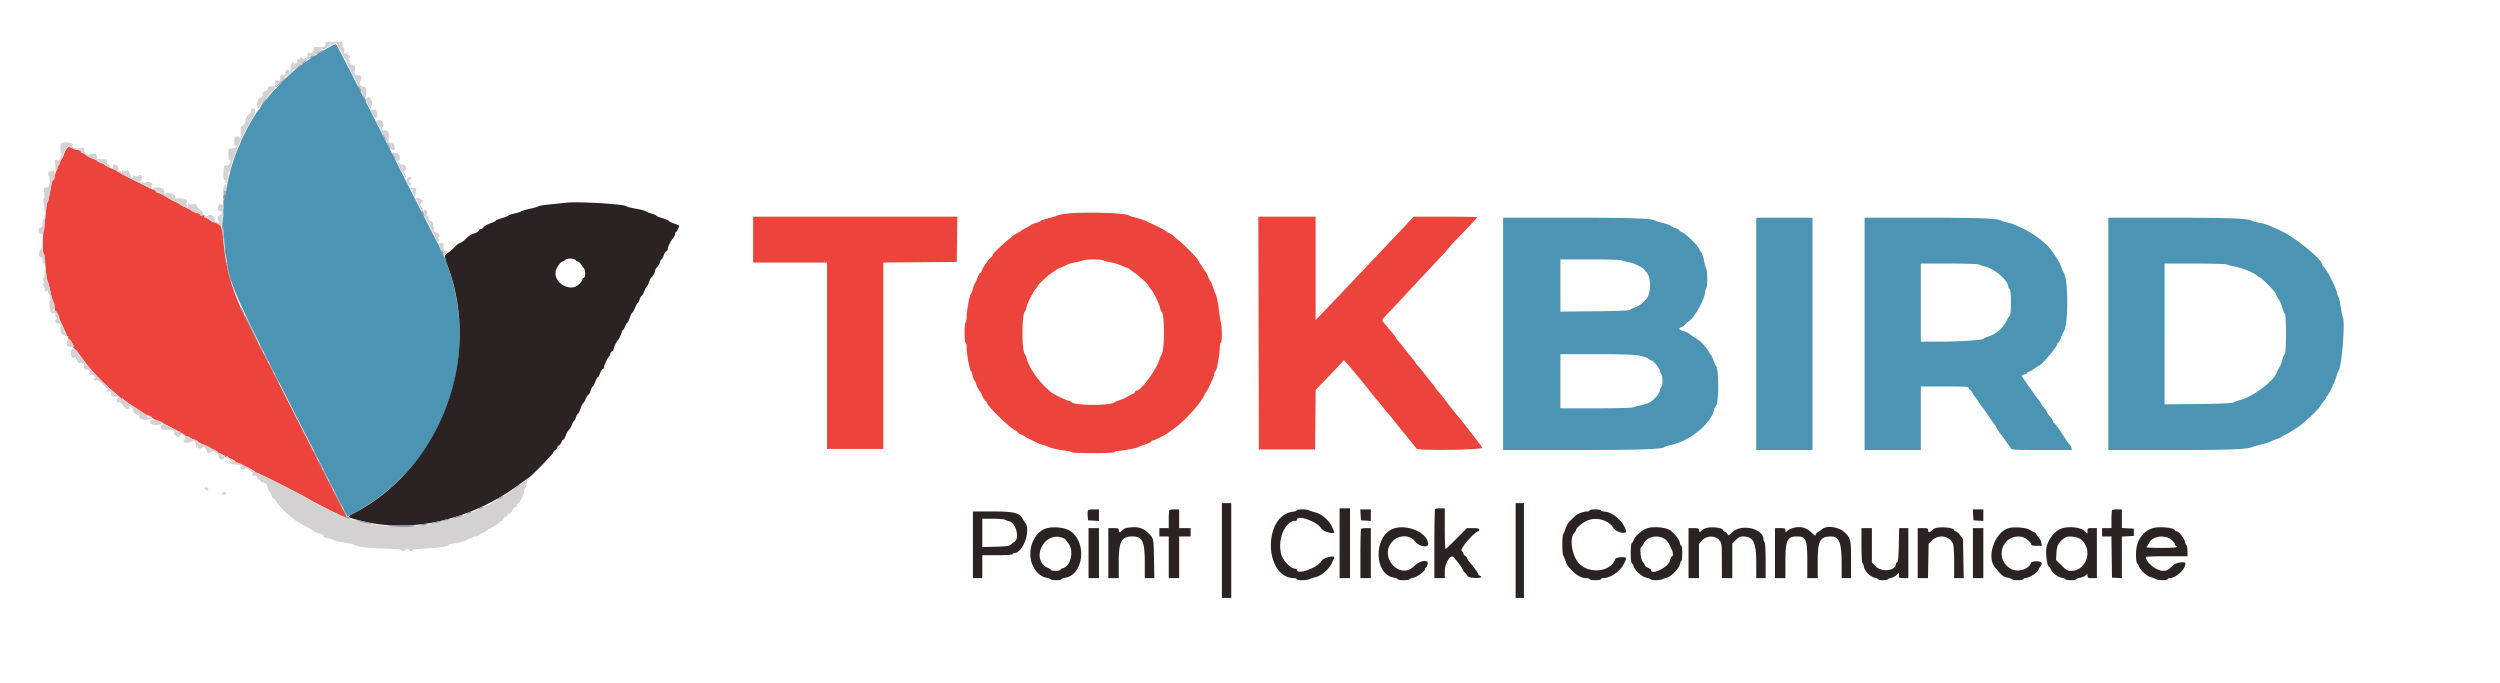 <svg xmlns="http://www.w3.org/2000/svg" viewBox="0 0 400 109.206"><g fill-rule="evenodd"><path fill="#ec443c" d="M10.605 23.875a3.674 3.674 0 0 0-.357.792c-.067.229-.219.529-.338.666-.12.138-.269.457-.332.709-.063.252-.184.458-.27.458-.086 0-.137.094-.114.208.024.115-.038.359-.137.542-.099.183-.231.615-.293.958-.062.344-.176.625-.253.625-.155 0-.161.023-.739 3.084a1.412 1.412 0 0 1-.168.385c-.075.12-.207.983-.294 1.917s-.229 2.115-.317 2.624c-.198 1.152-.209 3.607-.017 3.726.079.048.191.709.249 1.468.145 1.895.253 2.655.432 3.046.084.184.279.934.433 1.667.154.733.354 1.425.445 1.537.09.112.176.498.19.858.014.36.073.625.132.589.103-.062.643.938.643 1.19 0 .069.262.67.583 1.337.321.667.584 1.294.584 1.393 0 .098.079.179.176.179.097 0 .134.069.082.153-.051.084-.037.177.032.208.248.11.89 1.149.8 1.295-.051.082-.036.174.034.205.139.062.774.82 1.292 1.542 1.382 1.926 3.083 3.743 5.084 5.431.595.503 1.138.99 1.205 1.082.07.095.124.099.125.011.002-.086.097-.044.211.094.115.138.771.615 1.459 1.059.687.445 1.516.984 1.842 1.198.326.214.679.389.785.389.106 0 .327.134.491.297.164.163.598.399.965.523.367.125.704.273.75.328.046.056.683.402 1.417.769.733.366 1.379.729 1.435.806a.337.337 0 0 0 .25.131c.081-.005.302.125.489.288.188.164.432.267.542.23.11-.036.2.003.2.088 0 .085.308.246.683.359.376.112.639.249.584.303-.054.054.37.286.942.514.573.228 1.079.464 1.125.524.045.06.327.208.625.328.298.121.541.271.541.334 0 .064.263.219.584.345.32.126.583.287.583.359 0 .072.112.087.25.034.138-.052.25-.028.25.055s.262.246.583.362c.321.116.584.281.584.367 0 .086.056.144.125.129.12-.026.876.322 2.291 1.054.367.19.722.431.789.534.068.104.124.131.125.06.003-.117 7.415 3.601 8.245 4.135.847.545 6.163 3.227 6.241 3.149.048-.048.007-.217-.092-.375-.099-.159-2.112-4.112-4.474-8.784a3610.572 3610.572 0 0 0-7.838-15.413c-4.164-8.122-4.863-9.575-5.571-11.583-1.066-3.023-1.417-4.701-1.839-8.806-.182-1.772-.395-2.141-1.364-2.363a2.263 2.263 0 0 1-.817-.425c-.205-.177-.473-.323-.597-.323a.23.23 0 0 1-.224-.234c0-.152-.117-.204-.334-.147-.183.048-.333.009-.333-.086 0-.095-.221-.221-.492-.281a2.652 2.652 0 0 1-.875-.399 4.687 4.687 0 0 0-.966-.516c-.321-.124-.696-.318-.834-.431-.137-.113-.512-.324-.833-.469-.592-.267-.9-.443-1.692-.964a3.483 3.483 0 0 0-.888-.403c-.246-.062-.486-.215-.535-.341a.371.371 0 0 0-.316-.229c-.249 0-5.767-2.791-5.902-2.986-.046-.066-.421-.252-.834-.414-.412-.162-.862-.392-1-.511-.137-.119-.437-.273-.666-.343-.229-.07-.491-.214-.583-.319-.092-.106-.462-.292-.823-.414-.36-.123-.805-.363-.989-.534-.184-.172-.425-.312-.536-.312-.11 0-.244-.113-.296-.25-.053-.137-.267-.253-.476-.256-.21-.003-.568-.113-.797-.244-.581-.332-.79-.307-1.062.125m159.812 10.337c-.642.092-1.205.215-1.25.273-.046.059-.665.249-1.375.422-.711.174-1.292.368-1.292.433 0 .064-.339.212-.754.328-.415.116-.793.274-.841.35-.047.077-.364.269-.704.427-.34.158-.655.337-.701.398-.046.061-.342.243-.659.405-.316.163-.665.379-.774.482-.11.103-.48.412-.822.687-1.027.824-2.412 2.194-2.412 2.385 0 .099-.131.277-.291.397-.379.282-1.297 1.611-1.447 2.093-.065.206-.181.375-.259.375-.078 0-.275.356-.439.791-.163.436-.349.83-.413.875-.064.046-.206.421-.316.834-.11.412-.274.839-.363.948-.214.261-.625 2.591-.633 3.583-.003.431-.08.829-.172.885-.092.057-.167.808-.167 1.677 0 .938.068 1.573.167 1.573.092 0 .167.357.166.792 0 .996.49 3.708.67 3.708.074 0 .186.302.248.67.062.369.219.776.348.905.129.129.235.319.235.422 0 .209.487 1.207.653 1.337.058.045.246.402.418.791.172.39.371.709.443.709.071 0 .174.14.229.312.202.636 3.649 3.968 4.548 4.396.207.098.375.232.375.298 0 .066.244.218.542.339.298.12.579.272.625.337.12.169 2.573 1.318 2.815 1.318.112 0 .53.148.929.33.399.182 1.407.423 2.241.537.833.113 1.515.265 1.515.336 0 .072 1.537.13 3.417.13 2.166 0 3.416-.061 3.416-.167 0-.091.178-.166.395-.166.629 0 3.336-.502 3.433-.637.049-.067.52-.255 1.047-.418.527-.163.959-.367.959-.454 0-.087.11-.158.245-.158.242 0 2.425-1.113 2.588-1.319.046-.058.295-.24.554-.405 1.633-1.04 4.547-4.186 5.152-5.562.112-.255.244-.502.293-.547.251-.235 1.16-2.208 1.258-2.732.063-.331.172-.602.244-.602.177 0 .666-2.723.666-3.708 0-.435.075-.792.166-.792.212 0 .222-2.545.012-3.238-.085-.281-.235-1.248-.334-2.148-.099-.9-.317-1.95-.484-2.333a16.984 16.984 0 0 1-.526-1.406c-.121-.389-.269-.708-.328-.708-.058 0-.206-.276-.328-.614-.122-.337-.287-.693-.367-.791-.302-.369-1.311-1.924-1.311-2.02 0-.182-2.107-2.323-3.026-3.075a23.83 23.83 0 0 1-.816-.699c-.169-.156-.555-.41-.858-.565-.303-.156-.588-.334-.634-.396-.082-.113-1.498-.809-3.036-1.493a10.672 10.672 0 0 0-1.667-.549c-.484-.109-.917-.245-.963-.303-.349-.443-7.711-.646-10.25-.283M120.5 38.333V42h11.833v29.833h9V42.004l5.875-.044 5.875-.043.045-3.625.045-3.625H120.5v3.666m80.874 14.959.043 18.625h9l.044-4.773.044-4.773 1.289-1.32c.709-.726 1.727-1.796 2.262-2.378l.972-1.058.611.68c.801.893 2.722 3.237 3.907 4.768.204.264.558.691.787.949.23.259.605.711.834 1.005.229.294.716.887 1.083 1.319.367.432.854 1.031 1.083 1.331.23.301.583.742.786.981.203.24.823.998 1.377 1.685a341.59 341.59 0 0 0 1.179 1.459c.282.342 10.492.195 10.492-.152 0-.121-3.457-4.581-4.114-5.307-.203-.225-1.293-1.62-2.267-2.903a12.852 12.852 0 0 0-.744-.882c-.207-.218-.375-.439-.375-.492 0-.052-.207-.339-.459-.636a39.172 39.172 0 0 1-.875-1.082c-.757-.983-1.079-1.377-1.458-1.784-.206-.221-.375-.445-.375-.498 0-.052-.206-.338-.458-.636a46.836 46.836 0 0 1-1.625-2.025 12.486 12.486 0 0 0-.709-.843c-.206-.22-.376-.453-.377-.518-.002-.064-.208-.353-.459-.642a34.45 34.45 0 0 1-.872-1.053 21.221 21.221 0 0 0-.688-.831c-.256-.284-.202-.375.916-1.537.654-.679 1.864-1.967 2.689-2.861.825-.894 1.987-2.145 2.583-2.778 3.339-3.55 4.262-4.552 4.368-4.738.065-.114.665-.769 1.334-1.455 2.015-2.07 3.131-3.274 3.131-3.376 0-.053-2.286-.096-5.081-.096h-5.082l-.71.779c-.391.429-1.31 1.408-2.043 2.175-.734.768-1.634 1.716-2 2.109a645.19 645.19 0 0 1-2.25 2.379c-.871.916-2.596 2.737-3.834 4.047a568.238 568.238 0 0 1-3.541 3.715l-1.292 1.334V34.667h-9.168l.042 18.625m-24.913-11.643c.159.082.744.232 1.3.333.555.102 1.321.335 1.7.518s.763.333.852.333c.09 0 .262.094.383.209.122.115.525.406.897.648.706.459 2.24 1.914 2.24 2.125 0 .067.132.268.292.445.428.473 1.311 2.237 1.457 2.909.07.32.191.622.269.672.514.329.513 6.245-.001 6.898-.077.098-.231.461-.343.808-.547 1.699-2.934 4.949-3.637 4.952-.118.001-.257.113-.31.251-.052.137-.164.25-.248.25-.083 0-.439.181-.789.402-.35.221-.967.499-1.372.617-.404.118-.774.27-.821.338-.4.566-6.448.564-6.823-.002-.05-.075-.315-.19-.59-.256-.516-.122-2.278-.983-2.709-1.324-1.845-1.457-3.582-3.871-3.974-5.525-.065-.275-.181-.541-.256-.591-.51-.337-.503-6.493.007-6.819.077-.05.196-.35.265-.669.152-.697 1.028-2.459 1.448-2.91.166-.178.302-.38.302-.448 0-.204 1.533-1.649 2.25-2.121.367-.241.704-.482.75-.535.046-.053.421-.229.833-.392.413-.162.825-.356.917-.432.092-.075.654-.226 1.25-.336.596-.11 1.196-.262 1.333-.338.338-.188 2.766-.196 3.128-.01"/><path fill="#4c94b3" d="M52.083 7.885c-3.367 1.963-5.092 3.27-7.069 5.356-.604.637-1.25 1.312-1.437 1.5-.186.188-.598.68-.914 1.092-.316.413-.67.849-.786.971-.116.121-.21.275-.21.343s-.134.269-.297.447c-.255.278-.713.999-1.474 2.323-.344.597-1.396 2.727-1.396 2.825 0 .052-.149.413-.33.801-.776 1.661-1.581 4.447-1.963 6.79-.142.871-.32 1.608-.396 1.638-.076.03-.091.609-.034 1.287.063.737.037 1.319-.062 1.446-.104.132-.12.686-.043 1.463.068.687.172 1.944.232 2.793.059.849.139 1.637.177 1.75.038.114.113.507.166.873.596 4.124 1.151 5.354 12.212 27.084 5.463 10.733 7.088 13.919 7.114 13.953.07.092 2.167-1.104 3.605-2.057 12.163-8.062 17.361-23.488 12.63-37.48-.372-1.1-.729-2.037-.794-2.083-.065-.046-.298-.533-.517-1.083-.22-.55-.461-1.075-.536-1.167-.075-.092-1.445-2.754-3.045-5.917C55.857 10.97 53.876 7.097 53.728 7.054c-.079-.024-.82.35-1.645.831M240.5 53.417V72h11.375c10.643-.001 14.2-.12 14.458-.486.046-.065.534-.215 1.084-.334 2.991-.647 6.3-3.352 6.846-5.597.067-.275.187-.543.266-.595.515-.34.518-6.115.004-6.479-.072-.051-.236-.421-.366-.823-.129-.401-.32-.815-.424-.919a1.391 1.391 0 0 1-.258-.357c-.163-.4-1.264-1.734-1.568-1.901-.355-.194-1.369-.893-1.697-1.168-.108-.091-.502-.261-.875-.377-.767-.239-.848-.406-.303-.62.206-.081.497-.295.647-.475.15-.181.338-.356.417-.39.779-.334 2.549-3.344 2.687-4.568.046-.413.15-.792.229-.841.193-.119.186-2.662-.008-3.031-.083-.159-.241-.739-.351-1.289-.109-.55-.285-1.113-.391-1.25-.106-.138-.33-.5-.499-.805-.388-.701-2.044-2.292-2.648-2.544-.252-.105-.458-.252-.458-.325 0-.073-.28-.226-.621-.338-.341-.113-.707-.292-.814-.399-.107-.107-.634-.291-1.172-.41-.537-.119-1.054-.278-1.149-.354-.471-.379-3.603-.492-13.698-.492H240.5v18.584m40.5 0V72h9V34.833h-9v18.584m17.333 0V72h9V61.833h3.834c3.296 0 3.833.035 3.833.25 0 .138.073.25.162.25.09 0 .287.24.439.534.151.293.379.637.505.763s.314.388.418.581c.103.193.251.431.329.529.532.665.995 1.307 1.57 2.177.363.55.706 1.037.762 1.083.056.046.235.346.398.667.163.32.354.621.425.666.07.046.409.496.753 1 .345.505.676.954.736 1 .061.046.159.215.218.375.099.269.491.292 4.958.292h4.849l-.111-.375c-.061-.206-.2-.45-.309-.542-.109-.091-.346-.401-.525-.687-.947-1.508-1.813-2.729-1.937-2.729-.077 0-.14-.097-.14-.215s-.222-.474-.493-.792c-.272-.317-.5-.652-.507-.743-.007-.092-.235-.427-.507-.744-.271-.317-.493-.636-.493-.708 0-.073-.12-.263-.267-.423-.415-.454-2.733-3.771-2.733-3.911 0-.068.188-.172.417-.229.229-.058.416-.172.416-.253 0-.082.102-.149.225-.149.124 0 .536-.225.916-.5.379-.275.727-.5.771-.5.343 0 2.922-3.039 2.922-3.444 0-.122.064-.223.144-.223.079 0 .277-.356.44-.791.163-.436.358-.872.434-.969.783-1.008.771-8.444-.016-9.49-.069-.091-.218-.455-.332-.807-.313-.972-2.012-3.45-2.624-3.827a3.491 3.491 0 0 1-.507-.43c-.259-.263-1.2-.921-2.123-1.484-.364-.223-1.13-.595-2.166-1.052a6.95 6.95 0 0 0-1.334-.411c-.366-.063-.741-.174-.833-.246-.483-.378-3.348-.493-12.345-.493h-9.572v18.584m39 0V72h10.072c9.482 0 12.123-.1 13.012-.491.183-.081.857-.271 1.496-.423.64-.152 1.24-.334 1.334-.406.093-.072.563-.269 1.045-.438.481-.169.875-.368.875-.442 0-.073.096-.133.214-.133.181 0 1.024-.492 2.351-1.374.962-.638 3.601-3.171 3.602-3.456 0-.048.187-.305.416-.571.229-.267.417-.542.417-.613 0-.071.095-.228.211-.349.315-.327 1.228-2.277 1.47-3.137.116-.413.27-.83.343-.928.505-.678 1.055-7.654.669-8.484-.087-.186-.242-.932-.344-1.657-.103-.725-.252-1.4-.332-1.5-.08-.1-.201-.444-.269-.765-.211-.998-1.743-3.936-2.198-4.216-.12-.074-.217-.233-.217-.354 0-.821-4.284-4.28-6.667-5.383-1.954-.904-2.239-1.011-3.25-1.211-.55-.109-1.136-.27-1.303-.359-.697-.369-3.559-.474-12.988-.475l-9.959-.002v18.584m-77.872-11.769c.159.081.714.226 1.233.322.836.153 2.292.892 2.446 1.241.031.071.167.239.303.375.743.743.753 3.271.018 4.185-.576.715-1.219 1.205-1.848 1.408-.383.123-.75.302-.815.397-.077.113-2.053.193-5.625.228l-5.506.054V41.5h4.752c2.614 0 4.882.067 5.042.148m57.166.67c.159.083.627.239 1.04.346 1.598.416 3.666 2.256 3.666 3.262a.32.32 0 0 0 .209.282c.259.087.298 4.073.041 4.256-.091.066-.338.462-.548.88-.601 1.197-1.532 2.027-2.733 2.437-.487.166-.93.363-.984.436-.156.211-3.784.441-7.026.446l-2.959.004v-12.5h4.503c2.476 0 4.632.068 4.791.151m39.667-.003c.159.082.775.239 1.368.348 1.091.201 3.031 1.007 3.462 1.437.128.128.306.233.395.233.232 0 2.648 2.464 2.648 2.701 0 .109.177.465.394.79.218.326.493.968.613 1.426.12.458.299.887.397.952.246.164.246 6.265 0 6.429-.098.065-.276.494-.394.952-.119.459-.347 1.023-.506 1.254-.16.23-.344.587-.409.792-.421 1.326-3.879 3.903-5.897 4.395-.43.105-.887.274-1.015.375-.157.123-2.02.203-5.625.24l-5.392.056V42.167h4.836c2.66 0 4.966.067 5.125.148m-93.915 14.597c.621.131 1.245.355 1.387.497.142.142.344.258.45.258.309 0 1.257 1.164 1.371 1.685.058.263.175.52.259.573.197.122.203 1.908.006 1.908-.082 0-.2.276-.263.613-.109.582-.644 1.233-1.568 1.908-.203.149-.835.36-1.404.47-.568.11-1.164.27-1.323.355-.162.086-2.792.154-5.958.154h-5.669v-8.666l5.791.003c4.388.002 6.066.06 6.921.242"/><path fill="#2b2323" d="M90.667 32.428c-.321.036-1.465.153-2.542.26-1.077.108-1.958.244-1.958.304s-.638.249-1.417.42c-.779.171-1.417.357-1.417.415 0 .057-.45.204-1 .326-.55.122-1 .271-1 .331s-.45.242-1 .406c-.55.163-1 .349-1 .414s-.393.257-.874.428c-.481.171-.973.451-1.093.623-.12.171-.318.312-.441.312-.122 0-.263.105-.312.233-.049.128-.366.324-.704.436-.598.197-.853.37-1.621 1.099-.204.194-.535.404-.736.466-.201.063-.582.362-.847.664-.266.303-.72.69-1.011.862-.65.384-.651.503-.018 2.238 5.402 14.803-1.259 32.25-15.067 39.464-1.177.615-1.15.638 1.463 1.276 7.837 1.914 17.177-.22 24.656-5.631.905-.655 1.758-1.266 1.897-1.357.521-.346 3.875-3.785 3.875-3.973 0-.109.15-.291.333-.405.184-.115.334-.312.334-.439s.113-.275.252-.328c.139-.053.325-.286.413-.518.088-.231.231-.421.318-.421.086 0 .248-.281.359-.625.111-.343.336-.754.5-.911.165-.157.395-.551.512-.875.117-.324.267-.589.333-.589s.207-.262.313-.583c.106-.321.247-.583.313-.583s.256-.375.42-.834c.165-.458.35-.833.411-.833s.24-.3.399-.667c.159-.366.352-.666.429-.666.078 0 .24-.3.361-.667.121-.367.273-.667.337-.667.065 0 .247-.337.404-.75.158-.412.35-.75.427-.75.077 0 .228-.267.336-.595.108-.327.301-.635.429-.684a.391.391 0 0 0 .234-.338c0-.316.503-1.397.785-1.686.118-.121.215-.33.215-.464s.112-.286.25-.339c.137-.053.25-.204.25-.336 0-.245.463-1.239.648-1.391.188-.155.685-1.191.685-1.43 0-.13.061-.237.136-.237.074 0 .238-.262.364-.583.126-.321.282-.583.348-.583.065 0 .253-.375.418-.834.165-.458.353-.833.417-.833.065 0 .256-.337.425-.749.17-.413.359-.75.421-.75.061-.001.198-.264.304-.584.106-.321.256-.584.333-.584.077 0 .269-.337.426-.75.158-.412.339-.75.404-.75s.218-.303.34-.674c.123-.372.303-.728.402-.792.246-.161.595-.81.595-1.108 0-.135.144-.38.32-.544.176-.164.372-.505.435-.757s.176-.458.25-.458c.075 0 .225-.268.333-.595.108-.327.301-.635.429-.684a.393.393 0 0 0 .233-.339c0-.346.513-1.4.87-1.788.163-.178.297-.459.297-.625 0-.166.056-.303.125-.304.124-.001.542-.787.542-1.018 0-.066-.375-.245-.834-.397-.458-.152-.833-.334-.833-.404 0-.069-.45-.263-1-.429-.55-.167-1-.356-1-.422 0-.065-.356-.216-.792-.336-.435-.12-.833-.279-.884-.354-.051-.076-.764-.261-1.583-.411-.82-.151-1.529-.331-1.574-.4-.221-.333-7.646-.775-9.5-.566m1.468 9.228c.033.097.164.177.292.177.127 0 .363.207.524.459.16.252.346.498.412.546.291.213.351 1.488.075 1.594-.149.057-.271.19-.271.296 0 .318-.814 1.094-1.265 1.207-1.589.399-3.315-1.101-2.987-2.595.119-.54.832-1.507 1.112-1.507.09 0 .284-.12.431-.268.299-.298 1.571-.229 1.677.091M195.5 88.083v7.584h1.5V80.5h-1.5v7.583m47 0v7.584H243.833V80.5H242.5v7.583m-28.167-1.166V92.5H216V81.333H214.333v5.584m15.278-5.473c-.061.062-.111 2.574-.111 5.584V92.5H231.167v-1.161c0-1.162.831-2.566 1.334-2.255.237.147 1.666 2.07 1.666 2.243 0 .086.093.216.208.29.115.073.291.283.392.466.148.267.388.344 1.209.383.953.046 1.351-.138.774-.36-.138-.052-.25-.177-.25-.277 0-.169-.701-1.137-1.373-1.894-.159-.18-.331-.457-.381-.616-.051-.158-.202-.33-.336-.382-.134-.051-.243-.196-.243-.323 0-.126-.145-.36-.321-.519-.302-.274 2.15-3.095 2.69-3.095.072 0 .131-.113.131-.25 0-.194-.22-.25-.981-.25h-.981l-1.644 1.666c-.905.916-1.701 1.666-1.769 1.667-.069 0-.125-1.462-.125-3.25v-3.25h-.723c-.397 0-.772.05-.833.111m-55.544.288c-.049.128-.065.522-.036.875l.052.643.875.05.875.051V81.5h-.838c-.564 0-.868.076-.928.232m13.044-.121c-.061.061-.111.736-.111 1.5V84.5h-1.5V85.833h1.5V92.5H188.667v-6.667H190.5V84.5H188.667v-3h-.723c-.397 0-.772.05-.833.111m20.389.034c0 .079-.304.185-.675.235-4.803.644-4.565 10.62.253 10.62.232 0 .422.075.422.167 0 .209 1.571.219 1.961.012.159-.084.638-.242 1.065-.35.944-.239 2.153-1.293 2.577-2.246.163-.366.325-.723.36-.791.287-.557-1.741-.073-2.046.487-.589 1.081-3.917 2.26-3.917 1.388 0-.092-.104-.167-.231-.167-.751 0-1.969-1.243-2.266-2.312-.653-2.35.619-5.355 2.266-5.355.127 0 .231-.075.231-.166 0-.863 3.272.283 3.887 1.362.332.581 2.371 1.084 2.076.513a34.272 34.272 0 0 1-.36-.792c-.424-.952-1.633-2.006-2.577-2.245-.427-.108-.906-.266-1.065-.351-.367-.195-1.961-.203-1.961-.009m10.2.73.05.875.792.051.791.051V81.5h-1.684l.051.875m36.633-.708c0 .091-.176.166-.391.166-.504 0-1.454.322-1.775.601-.311.27-.944.901-1.236 1.233-.121.137-.321.55-.444.916-.123.367-.291.76-.373.873-.192.263-.188 3.162.004 3.427.08.11.246.5.369.867.22.657.342.84.993 1.5.861.871 1.579 1.25 2.372 1.25.265 0 .481.075.481.167 0 .091.413.166.917.166s.917-.075.917-.166c0-.092.168-.17.375-.174.985-.02 2.115-.691 2.958-1.76.283-.358.667-1.168.667-1.408 0-.328-1.637-.183-1.744.155-.632 1.992-4.088 2.418-5.747.709-1.153-1.188-1.619-4.103-.788-4.934.153-.153.279-.354.279-.446 0-.295.911-1.092 1.665-1.456 1.496-.723 3.526-.183 4.352 1.158.39.632 1.983 1.031 1.983.497 0-.239-.384-1.05-.667-1.408-.843-1.069-1.973-1.74-2.958-1.759-.207-.004-.375-.083-.375-.174 0-.092-.413-.167-.917-.167s-.917.075-.917.167m61.367.708.05.875.792.051.791.051V81.5h-1.684l.051.875m22.244-.764c-.061.061-.111.736-.111 1.5V84.5h-1.5V85.833H337.826l.045 3.292.046 3.292.791.05.792.051V85.85l.958-.05.959-.05V84.583l-.959-.05-.958-.05V81.5h-.722c-.397 0-.772.05-.834.111m-182.277 5.556V92.5h1.5v-3.667h2.416c1.5 0 2.417-.063 2.417-.166 0-.092.115-.167.256-.167 1.434 0 2.754-3.7 1.751-4.909a4 4 0 0 1-.417-.638c-.453-.901-1.387-1.12-4.783-1.12h-3.14v5.334m5.127-4.01c.159.086.477.199.706.251 1.064.241 1.684 2.78.8 3.274a3.164 3.164 0 0 0-.571.447c-.236.236-.675.298-2.425.346l-2.137.058V83h1.669c.918 0 1.799.07 1.958.157m6.676 1.363c-1.877.532-3.028 2.988-2.477 5.284.306 1.276 1.369 2.449 2.372 2.618.348.059.676.175.727.259.12.194 1.741.201 1.741.007 0-.079.266-.187.59-.24 2.973-.483 3.526-5.727.792-7.508-.812-.529-2.637-.734-3.745-.42m12.839-.069a1.446 1.446 0 0 0-.734.392c-.376.415-.575.411-.575-.01 0-.289-.111-.333-.833-.333h-.834v8H179v-2.516c0-3.346.419-4.151 2.161-4.151 1.625 0 2.006.792 2.006 4.178V92.5h1.526l-.055-3.129c-.057-3.251-.051-3.225-.834-4.008-.951-.951-1.8-1.172-3.495-.912m42.828.069c-3.337.947-3.442 7.338-.129 7.898.362.061.659.18.659.263 0 .084.412.152.916.152.505 0 .917-.065.917-.145 0-.079.261-.187.579-.238.62-.101 1.921-1.036 1.921-1.381 0-.114.069-.233.154-.263.085-.031.206-.262.268-.514.213-.857-1.19-.668-2.163.291-2.361 2.327-5.744-1.608-3.433-3.992 1.036-1.069 2.842-1.03 3.626.078.522.738 2.048 1.029 2.048.39 0-1.711-3.102-3.18-5.363-2.539m40.495-.022c-.881.266-2.005 1.231-2.233 1.919-.061.183-.194.387-.296.452-.115.073-.186.701-.186 1.631s.071 1.558.186 1.631c.102.065.243.304.314.529.205.657 1.308 1.638 1.984 1.765.332.062.644.179.694.261.121.196 1.499.189 1.866-.009.159-.086.5-.201.757-.256.626-.132 1.931-1.459 2.058-2.091.055-.277.166-.544.246-.593.191-.119.188-2.404-.003-2.404-.082 0-.195-.243-.251-.541-.09-.477-.743-1.316-1.48-1.903-.616-.491-2.616-.704-3.656-.391m9.33.001c-.25.075-.588.27-.75.434-.283.284-.298.281-.349-.068-.046-.319-.157-.365-.875-.365h-.821v8h1.666v-5.455l.493-.564c.703-.805 2.121-.838 2.754-.064.396.485.408.58.414 3.291l.006 2.792H277.167V86.967l.566-.567c.421-.421.711-.566 1.125-.564 1.701.007 2.142.899 2.142 4.335V92.5h1.5v-2.823c0-1.703-.066-2.865-.167-2.927-.091-.057-.166-.248-.166-.426 0-1.766-3.549-2.585-5.019-1.158-.556.539-.653.581-.736.319a.712.712 0 0 0-.421-.404c-.178-.057-.324-.166-.324-.243 0-.402-1.762-.623-2.705-.339m13.812.006a2.445 2.445 0 0 0-.792.428c-.3.272-.315.268-.315-.074 0-.32-.091-.359-.834-.359H284v8H285.667v-2.683c0-3.362.286-3.984 1.833-3.984 1.462 0 1.667.482 1.667 3.925V92.5h1.666v-2.587c0-3.378.359-4.07 2.116-4.077 1.328-.006 1.708.964 1.714 4.372l.004 2.292h1.5v-2.729c0-3.418-.043-3.62-.943-4.521-.973-.973-3.032-1.252-3.772-.511a2.981 2.981 0 0 1-.58.407c-.205.11-.372.318-.372.463 0 .173-.228.036-.665-.402-.839-.839-1.84-1.068-3.061-.702m23.059-.05a1.53 1.53 0 0 0-.714.394c-.385.41-.619.404-.619-.016 0-.289-.111-.333-.833-.333h-.834v8h1.645l.052-2.747.053-2.747.509-.508c1.084-1.084 2.888-.783 3.402.569.095.25.173 1.575.173 2.944V92.5h1.526l-.055-3.125-.055-3.125-.478-.625c-.263-.344-.581-.625-.708-.625s-.23-.071-.23-.159c0-.364-1.695-.595-2.834-.386m11.508.063c-2.16.66-3.52 4.507-2.188 6.192.995 1.259 1.403 1.603 2.02 1.708.362.061.701.179.753.263.12.195 1.741.201 1.741.007 0-.08.281-.191.625-.246.614-.099 1.875-.973 1.875-1.299 0-.092.112-.279.25-.417a.941.941 0 0 0 .25-.571c0-.454-1.592-.481-1.741-.03-.31.931-2.026 1.466-3.055.952-2.888-1.441-1.593-5.702 1.576-5.188.598.097 1.54.849 1.548 1.236.003.139.289.208.859.208h.854l-.102-.509c-.056-.281-.216-.624-.355-.763a3.005 3.005 0 0 1-.425-.574c-.094-.176-.246-.32-.339-.32-.092 0-.377-.155-.633-.344-.552-.409-2.595-.586-3.513-.305m8.71-.024c-1.221.291-2.474 1.876-2.647 3.349-.112.954.172 2.824.43 2.824.079 0 .192.151.25.336.181.57 1.126 1.328 1.791 1.437.344.057.625.168.625.248 0 .08.375.145.833.145.459 0 .834-.065.834-.145 0-.079.271-.188.604-.242.332-.054.744-.226.916-.381.297-.269.313-.265.313.076 0 .314.093.359.75.359h.75v-8h-.75c-.702 0-.75.029-.75.446v.445l-.401-.376c-.645-.606-2.219-.837-3.548-.521m14.414.004c-1.699.512-2.72 2.105-2.707 4.222.005.73.087 1.352.186 1.416.098.063.226.269.285.458.187.601 1.164 1.514 1.854 1.734.367.117.797.279.956.359.398.201 1.794.185 1.794-.02 0-.092.147-.167.326-.167.978 0 2.508-1.418 2.508-2.325 0-.405-1.518-.19-1.997.283-.78.773-.967.875-1.599.875-1.063 0-2.738-1.36-2.738-2.223 0-.06 1.5-.11 3.334-.11H350v-.823c0-.453-.069-.867-.154-.919-.084-.052-.204-.325-.266-.606-.126-.572-.997-1.652-1.333-1.652-.121 0-.246-.079-.278-.175-.135-.407-2.506-.628-3.504-.327M174.167 88.5v4h1.666v-8h-1.666v4m43.611-3.889c-.061.061-.111 1.861-.111 4V92.5h1.666v-8h-.722c-.397 0-.772.05-.833.111m80.055 2.629c0 1.507.067 2.781.148 2.832.081.05.195.34.252.645.13.693 1.019 1.575 1.73 1.717.295.059.537.173.537.254 0 .189 1.453.19 1.57 0 .049-.08.298-.187.552-.238.254-.052.63-.252.836-.445l.375-.351v.423c0 .39.058.423.75.423h.75v-8H303.868l-.059 2.694c-.043 1.964-.115 2.714-.267 2.764a.338.338 0 0 0-.209.304c0 1.047-2.238 1.333-3.166.405L299.5 90v-5.5H297.833v2.74m17.834 1.26v4h1.666v-8h-1.666v4m-145.72-2.467c.304.111.553.242.553.292 0 .05.18.3.399.555.982 1.142.464 3.701-.814 4.021-.23.058-.418.179-.418.269 0 .09-.338.163-.75.163-.413 0-.75-.056-.75-.126 0-.069-.222-.224-.494-.344-2.852-1.263-.672-5.895 2.274-4.83m96.22.092c.37.185.699.535.902.958l.458.956c.176.365.182.961.009.961-.071 0-.229.335-.35.745-.31 1.05-3.019 2.343-3.019 1.442 0-.081-.225-.24-.5-.354-.275-.114-.5-.296-.5-.405 0-.109-.15-.359-.334-.556-.334-.36-.51-2.372-.207-2.372.069 0 .223-.22.343-.49.472-1.066 1.992-1.487 3.198-.885m66.966.317c1.75 1.755.632 4.891-1.742 4.891-.62 0-.758-.084-1.76-1.072l-.664-.656.063-1.178c.065-1.204.413-1.792 1.439-2.43.552-.344 2.142-.078 2.664.445m14.385-.008c.265.254.482.56.482.681 0 .12.075.218.167.218.091 0 .166.075.166.167 0 .104-.956.166-2.541.164-1.398-.001-2.467-.058-2.375-.125.091-.067.303-.391.469-.719.557-1.099 2.655-1.322 3.632-.386"/><path fill="#d3d1d1" d="M52.051 6.888c.182.504-.19.732-1.057.649-.668-.064-.842-.032-.805.149.091.443-.353 1.024-.615.806-.267-.221-.529.177-.329.5.097.157-.116.248-.453.194-.069-.01-.125.065-.125.168 0 .121-.097.107-.277-.042-.216-.178-.293-.183-.348-.02-.038.114-.176.208-.306.208s-.236.154-.236.343c0 .189-.069.301-.152.249-.084-.052-.191 0-.237.115-.064.158-.088.16-.098.007-.035-.542-.513.043-.513.627 0 .352-.074.685-.165.741-.094.059-.122-.008-.065-.157.07-.183-.003-.258-.252-.258-.264 0-.351.104-.351.416 0 .334-.084.417-.417.417-.347 0-.417.079-.417.477 0 .419-.05.467-.416.397-.374-.071-.417-.025-.417.451 0 .497-.033.526-.542.477-.454-.044-.55.009-.595.323-.033.234-.205.413-.461.477-.224.056-.398.188-.385.292.054.452-.042.624-.434.773-.463.176-.668 1.779-.208 1.624.115-.038.209-.185.211-.325.001-.14.245-.459.541-.709.297-.249.54-.512.54-.583 0-.072.318-.465.708-.874A99.836 99.836 0 0 0 45 13.036c.504-.561.976-1.024 1.048-1.028.072-.004.484-.346.915-.76.432-.413.916-.793 1.077-.844.162-.051.293-.162.293-.245 0-.084.3-.305.667-.492.367-.187.667-.414.667-.504 0-.09.093-.164.208-.166.335-.005 1.623-.942 1.493-1.086-.065-.072-.031-.082.074-.021.255.146 1.573-.564 1.442-.776-.059-.095-.017-.113.098-.042.109.068.317.026.46-.093.279-.232.725.159.725.636 0 .12.064.218.144.218.079 0 .275.343.435.763.16.419.395.802.522.85.126.049.193.148.149.221-.082.132 1.203 2.844 1.421 3 .064.046.174.271.243.5.069.229.219.529.334.666.115.138.298.526.406.862.399 1.243.853 1.131.79-.195-.024-.499-.092-.591-.472-.635-.521-.06-.71-.422-.461-.886.228-.426.136-.89-.18-.912-.804-.053-.793-.041-.708-.794.078-.692.057-.736-.436-.907-.382-.134-.49-.253-.411-.457.06-.157.005-.34-.127-.423-.166-.106-.173-.148-.024-.15.114-.002.208-.115.208-.253 0-.137-.11-.25-.245-.25-.163 0-.208-.096-.135-.291.093-.25.071-.261-.157-.076-.301.245-.518.038-.369-.351.053-.136.015-.297-.083-.358-.098-.06-.178-.329-.178-.597v-.487l-1.426.01c-1.013.008-1.405.067-1.356.205M58.7 15.7c-.233.233-.27.53-.049.393.083-.051.116.04.074.203-.081.308.521 1.156.653.921.439-.779-.135-2.06-.678-1.517m-18.502 2.008c.036.258-.063.426-.318.538-.22.096-.41.367-.468.666-.142.731-.434 1.255-.699 1.255-.172 0-.221.229-.193.916.02.503-.013.966-.075 1.027-.061.062-.112.025-.112-.082 0-.239-.607-.259-.751-.026-.184.297-.142 1.228.058 1.295.39.13.176.33-.461.432l-.653.104.021.917c.014.59.093.917.222.917.153 0 .155.096.007.415-.121.262-.331.416-.568.417-.405.001-.402-.008-.466 1.304-.03.62.024.912.18.972.123.047.183.192.133.322-.05.13-.017.236.073.236.16 0 .451-1.216.389-1.625-.017-.114.041-.208.131-.208.089 0 .25-.431.358-.958.108-.527.254-1.034.324-1.125.069-.092.221-.467.336-.834.396-1.259 1.636-3.85 2.594-5.416.66-1.079.754-1.834.23-1.834-.261 0-.332.091-.292.375m19.135.016c0 .301.698 1.276.848 1.184.447-.277.16-1.414-.348-1.375-.275.021-.5.107-.5.191m.834 1.706c0 .105.136.371.303.589.167.219.714 1.223 1.216 2.232.688 1.381.984 1.82 1.197 1.779.562-.108.252-1.197-.341-1.197-.387 0-.412-.045-.322-.595.127-.786-.131-1.467-.52-1.365-.377.099-.742-.265-.504-.503.373-.373-.015-1.21-.543-1.169-.267.02-.486.123-.486.229M9.778 22.944c-.17.17-.132 1.556.042 1.556.084 0 .035.3-.109.666-.202.517-.31.626-.479.486-.319-.265-.599-.019-.461.404.065.198.102.623.083.944-.034.544-.02.562.203.257.132-.18.202-.423.157-.542-.046-.118-.008-.215.083-.215.092 0 .218-.206.281-.458.063-.252.232-.589.375-.748.144-.159.269-.509.279-.777.01-.268.046-.46.08-.426.035.034.196-.103.358-.304.29-.357.309-.359.902-.076.333.159.756.289.939.289.183 0 .376.113.429.25.052.137.186.25.296.25.111 0 .352.14.536.312.184.171.629.411.989.534.361.122.731.308.823.414.092.105.354.25.583.322.229.072.595.27.814.441.45.351.686.395.686.128 0-.1-.139-.218-.308-.263-.221-.057-.287-.192-.232-.475.07-.37.021-.397-.818-.445-.802-.046-.887-.087-.844-.406.058-.42-.686-.696-1.053-.391-.347.287-1.071-.249-.951-.705.084-.323.041-.343-.53-.251-.902.147-1.498-.111-1.265-.547.181-.338-1.567-.545-1.888-.224m53.283 2.121c.384.814.41.835.748.62.34-.215.087-1.185-.309-1.185a1.83 1.83 0 0 1-.55-.094c-.187-.071-.161.084.111.659m.578.852c-.099.098.507 1.44.716 1.586.068.048.213.311.321.584.108.273.231.405.273.292.042-.112-.039-.368-.18-.569-.231-.33-.23-.385.008-.559.391-.286.141-.918-.363-.918-.219 0-.462-.114-.54-.254-.078-.14-.184-.213-.235-.162m-45.556.583c-.056.092-.042.168.032.169.074.002.031.068-.095.149-.178.112-.14.174.166.27.219.068.435.179.481.246.194.286 5.026 2.67 5.197 2.564.121-.075.141-.041.055.098-.088.143-.055.188.099.137.128-.043.233-.146.235-.23a.833.833 0 0 1 .127-.35c.2-.314-.74-.599-1.144-.347-.1.062-.4.048-.667-.032s-.354-.152-.194-.16c.381-.018.422-1.014.042-1.014-.138 0-.25.07-.25.155 0 .094-.203.097-.515.007-.421-.12-.498-.103-.422.095.051.134.032.243-.043.243s-.256-.305-.403-.677c-.23-.588-.308-.655-.583-.508-.224.12-.38.111-.533-.031-.173-.16-.196-.142-.114.091.056.16.03.292-.059.292a.165.165 0 0 1-.162-.167c0-.092-.117-.167-.26-.167-.142 0-.214-.073-.158-.163.143-.231-.215-.837-.494-.837-.129 0-.281.075-.338.167m-9.743.829c-.132.082-.295.115-.362.074-.197-.122-.35.256-.229.563.36.916.21 2.034-.274 2.034-.464 0-.47.012-.392.825.043.454.009.868-.076.92-.084.053-.115.263-.067.467.047.204.138.784.203 1.288l.119.917.106-.954c.059-.525.167-1.05.24-1.167.073-.117.147-.288.164-.379.577-3.054.584-3.084.734-3.084.21 0 .354-.897.207-1.295-.095-.258-.199-.316-.373-.209m56.743 1.338c-.138.437.492 1.313.649.903.139-.361.127-.439-.048-.331-.082.051-.19-.013-.239-.143a.255.255 0 0 1 .149-.327c.35-.134.292-.436-.083-.436-.177 0-.37.151-.428.334m-29.312 1.354c-.151.752-.128 1.18.055 1.067.088-.054.117-.209.066-.343-.052-.135-.011-.245.09-.245.102 0 .185-.225.185-.5 0-.656-.263-.643-.396.021m-11.271.141c-.217.145-.214.167.024.169.15.001.32.123.377.271.065.171.224.237.435.182.182-.047.294-.027.249.046-.044.073.049.18.209.238.159.059.589.292.956.518.367.226.929.532 1.25.679.321.148.696.361.833.474.138.113.513.308.834.433.321.124.78.369 1.021.543.241.175.635.329.875.343.24.014.437.119.437.234 0 .114.112.208.25.208.395 0 .294-.654-.131-.847-.209-.096-.478-.394-.597-.664-.134-.303-.292-.445-.411-.371-.107.066-.411.097-.676.069-.383-.04-.461.004-.38.215.055.145.064.265.018.265-.177 0-.359-.754-.206-.851.364-.233-.368-.61-1.11-.572-.682.035-.757.002-.757-.331 0-.43-1.298-.735-1.536-.361-.132.208-.16.129-.193-.552-.023-.459-1.238-.691-1.771-.338m41.167.002c0 .093.075.169.166.169.092 0 .155.057.14.125-.036.169.33 1.042.438 1.042.047 0 .08-.169.072-.375a2.522 2.522 0 0 1 .096-.714c.091-.286.028-.345-.402-.377-.281-.022-.51.037-.51.13m.833 1.669c0 .092.075.167.167.167.091 0 .156.056.144.125-.041.225.569 1.542.714 1.542.19 0 .181-.053-.1-.594-.216-.417-.212-.488.042-.686.264-.206.262-.237-.041-.47-.367-.284-.926-.334-.926-.084m-31.515.875c-.225.614-.139 1.161.17 1.08.466-.122.477.481.012.629-.379.12-.45.725-.125 1.074.17.184.152.205-.097.117a1.893 1.893 0 0 0-.459-.108c-.084 0-.153-.175-.153-.389 0-.531-.706-.924-1.09-.605-.225.187-.293.184-.42-.017-.126-.2-.152-.194-.154.035-.001.154.18.319.414.378.23.057.417.172.417.255 0 .083.281.241.625.351.344.111.757.316.918.456.408.357.422.317.554-1.593.115-1.668.11-1.704-.24-1.704-.196 0-.364.018-.372.041m32.772.948c-.1.161.38 1.53.588 1.677.153.109.714 1.379.681 1.542-.014.069.034.125.108.125.073 0 .268.375.433.833.165.459.363.834.44.834.254 0 .373-.368.162-.499-.163-.1-.161-.143.009-.199.33-.111.056-.618-.435-.805-.331-.126-.407-.242-.326-.497.058-.184.036-.334-.049-.334-.085 0-.122-.172-.082-.384.056-.292-.033-.432-.373-.587-.293-.133-.412-.29-.349-.456a.264.264 0 0 0-.149-.346c-.169-.065-.2-.177-.098-.357.214-.383-.332-.916-.56-.547M6.833 35.647c0 .507-.072.666-.333.735-.348.091-.434.535-.181.934.229.362.622.102.741-.489C7.221 36.019 7.188 35 7 35c-.092 0-.167.291-.167.647m63.434 3.52c.057.137.142.381.188.541.046.161.144.292.218.292.074 0 .182.22.241.489.107.484.111.486.43.167.409-.409.405-.454-.052-.519-.323-.046-.368-.139-.323-.662.049-.561.02-.606-.376-.583-.312.018-.401.093-.326.275m-63.824.867c-.333.492-.247 1.133.152 1.133.154 0 .238.177.238.5 0 .275.075.5.167.5.209 0 .221-1.377.014-1.592-.084-.087-.178-.346-.21-.575l-.058-.417-.303.451m.724 3.488c0 .41-.087.831-.193.938-.144.144-.145.25-.004.42.141.17.139.277-.007.424-.151.15-.15.243.004.396.11.11.2.372.2.583 0 .409.25.522.389.175.047-.114.09-.045.098.153.007.199.076.386.153.417.077.03.188.303.247.605.067.342.046.512-.055.45-.102-.063-.133.196-.084.685.121 1.19.23 1.422.64 1.365.29-.04.351.024.31.325-.031.219.035.375.158.375.164 0 .166.045.01.2-.361.362-.24.759.217.709.439-.048.5.087.431.967-.02.253.081.577.225.721.143.143.261.206.261.139 0-.066.15.016.334.182.184.166.384.253.444.192.061-.06.031-.11-.066-.11s-.227-.202-.289-.449c-.091-.361-.146-.402-.279-.209-.126.184-.142.156-.067-.115.107-.382-.624-1.958-.818-1.764-.061.061-.063-.013-.005-.164.122-.318-.39-1.504-.594-1.378-.076.047-.192-.003-.258-.11-.08-.13-.048-.151.095-.062.238.147.098-1.009-.161-1.332-.073-.092-.258-.767-.41-1.5-.153-.733-.343-1.454-.422-1.602-.08-.148-.193-.709-.251-1.246-.129-1.196-.253-1.382-.253-.38m3.584 11.141c-.06.272-.062.572-.004.666.12.194 1.146.239 1.055.046-.559-1.172-.899-1.403-1.051-.712m.791 1.212c-.262.331-.224 1.288.052 1.317.132.013.333.032.448.041.114.009.248.205.297.434.073.342.18.412.606.394.477-.021.515.017.494.5-.019.454.038.529.441.576.254.029.452.141.438.25-.06.486.031.648.323.572.348-.092.822.47.49.581-.105.035-.133.155-.062.27.091.148.188.156.341.029.162-.134.449.053 1.169.762.526.517.878.892.783.833a.21.21 0 0 0-.285.077c-.073.118.027.163.28.128.322-.046.394.02.397.361.003.324.095.422.417.442.917.056.884.041.664.306-.263.317-.095.777.238.65.169-.065.371.103.611.511.35.592 1.131.817 1.024.295-.023-.112.002-.204.054-.204.183 0 .571.478.571.705 0 .325.346.628.718.628.207 0 .286.083.227.238-.203.529 1.537.836 2.017.356.12-.12-.27-.422-.545-.422-.092 0-.054.073.083.162.153.098.173.162.05.164-.11.001-.26-.097-.333-.218-.144-.238-.453-.459-2.383-1.703-.688-.443-1.344-.918-1.459-1.056-.114-.138-.209-.18-.211-.094-.001.088-.055.084-.125-.011-.067-.092-.61-.579-1.205-1.082-1.985-1.675-3.643-3.442-5.063-5.397-.172-.237-.377-.39-.456-.342-.079.049-.11-.008-.067-.128.156-.44-.769-1.265-1.039-.925M24 67.482c0 .366.313.519 1.055.515.499-.002 1.111-.244.94-.371-.688-.514-1.995-.608-1.995-.144m1.911.479c-.539.383.012.924.845.83.717-.08 1.125.037 1.083.311-.093.606.844 1.098 1.03.541.047-.142.157-.141.431.006.384.205.485.592.2.768-.092.056-.167.179-.167.272 0 .22 1.379.133 1.535-.097.182-.266.633.435.531.825-.071.271-.055.286.088.083.149-.214.175-.206.177.053.003.312.683.251.808-.074.077-.202.462.216.601.654.133.42.293.453.768.159.235-.146.372-.155.456-.03.066.099.251.227.411.287.176.064.292.28.292.54 0 .533.854.554.931.023.028-.196-.036-.274-.18-.219-.123.047-.265-.022-.315-.154a.403.403 0 0 0-.347-.239c-.141 0-.256-.066-.256-.146 0-.081-.243-.245-.541-.366-.298-.12-.58-.263-.625-.316-.216-.252-1.495-.695-1.678-.582-.134.083-.165.06-.088-.064.071-.115.01-.193-.151-.193-.148 0-.226-.071-.172-.158.054-.087-.204-.249-.573-.36-.37-.111-.672-.27-.672-.355 0-.085-.092-.124-.205-.086-.113.038-.389-.102-.613-.311-.225-.208-.47-.341-.545-.294-.075.046-.137-.004-.137-.111 0-.124-.166-.16-.458-.099-.252.052-.354.05-.226-.004.149-.063-.119-.298-.75-.658-1.028-.585-1.205-.637-1.488-.436m10.256 5.192c0 .084.225.252.5.374.527.233.708.541.208.353-.255-.095-.263-.074-.063.172.147.181.475.282.917.284.378.001.8.075.938.164.166.108.18.162.041.164-.114.002-.208.115-.208.253 0 .139.148.25.333.25.184 0 .334-.074.334-.163 0-.184.796.127 1.124.44.115.109.158.328.097.487-.09.235-.041.271.26.192.287-.075.405-.004.528.317.086.227.232.367.324.31.092-.057.167.014.167.157 0 .154.144.26.356.26.391 0 .797.429.805.852.003.148.155.46.339.693.183.233.333.546.333.695 0 .148.115.314.255.368.14.054.347.27.458.481.27.509 1.24 1.541 2.029 2.161.351.275.735.594.853.709.22.213 1.186.785 2.238 1.325.321.164.673.383.783.486.109.103.542.289.962.413.477.141.733.302.683.431-.051.133.143.242.538.305.34.055.768.184.951.288.313.178 1.114.35 2.667.571.366.053.704.149.75.215.192.277 2.423.559 4.832.613 1.541.034 2.606.125 2.639.225.073.219.695.22.695.002 0-.092.15-.167.334-.167.183 0 .333.075.333.167 0 .215.455.218.528.003.03-.09 1.03-.205 2.222-.256 2.103-.088 3.583-.328 3.583-.581 0-.067.392-.175.87-.238 1.049-.14 2.13-.462 2.13-.635 0-.07.146-.126.324-.126.178 0 .37-.075.426-.167.057-.092.286-.167.51-.167.224 0 .408-.056.409-.125 0-.068.338-.273.75-.454.411-.181.748-.376.748-.433 0-.057.315-.246.699-.419.384-.173.868-.485 1.076-.692.207-.207.45-.377.54-.377.089 0 .21-.15.268-.333.059-.183.206-.333.327-.333.122 0 .264-.113.317-.25.053-.138.202-.25.331-.25s.328-.225.442-.5c.114-.275.311-.5.437-.5s.23-.109.23-.241.131-.338.291-.458c.375-.28.875-1.36.875-1.89 0-.226.066-.411.146-.411.08 0 .192-.297.25-.659.058-.363.237-.735.397-.828.16-.094.22-.172.134-.175-.086-.003-.573.32-1.083.718-1.199.935-3.266 2.323-4.01 2.694-.321.159-.696.379-.834.489-.217.172-.782.438-3.25 1.525-.95.419-2.005.762-3.528 1.147-.84.212-1.6.43-1.689.485-.226.14-2.492.462-3.238.46-.342-.001-.665.068-.718.154-.239.387-6.093-.045-8.327-.614-.55-.14-1.375-.332-1.833-.427-.826-.172-6.113-2.689-7.237-3.447-.894-.603-8.013-4.216-8.016-4.068-.001.071-.057.044-.125-.06-.067-.103-.422-.344-.789-.534-1.415-.732-2.171-1.08-2.291-1.054-.069.015-.125-.043-.125-.129 0-.086-.263-.251-.584-.367-.321-.116-.583-.271-.583-.344 0-.073-.075-.133-.167-.133-.091 0-.166.069-.166.153m-3.334 5.097c.114.137.274.25.354.25.081 0 .146-.113.146-.25 0-.144-.15-.25-.353-.25-.296 0-.32.041-.147.25m2.778.528c-.211.211-.11.389.222.389.186 0 .334-.111.334-.25 0-.254-.353-.342-.556-.139"/><path fill="#8a94a1" d="M51.125 8.262c-.623.338-.585.479.042.155.275-.143.5-.294.5-.338 0-.107-.018-.101-.542.183m-1.152.683c-.153.041-.32.182-.37.315-.076.196-.016.191.319-.029.323-.211.582-.477.37-.378-.023.01-.167.052-.319.092m-1.399.958c-.178.13-.279.281-.225.334.053.054.234-.052.4-.236.354-.391.281-.432-.175-.098m-1.023.859-.468.429.542-.377c.298-.207.542-.4.542-.429 0-.131-.185-.018-.616.377m-2.569 2.282c-.311.299-.674.692-.807.875-.132.182.149-.041.625-.496.477-.455.867-.849.867-.875 0-.124-.164-.006-.685.496m12.451 1.106c.142.284.283.517.314.517.135 0-.139-.675-.344-.845-.172-.143-.165-.063.03.328m.796 1.642c.154.298.308.541.343.541.152 0-.132-.675-.366-.869-.218-.181-.214-.13.023.328m-16.062.458c-.216.229-.322.414-.238.411.143-.004.83-.828.691-.828-.034 0-.238.188-.453.417M61.417 22c.142.275.296.5.342.5.045 0-.033-.225-.176-.5-.142-.275-.296-.5-.342-.5-.045 0 .033.225.176.5m.699 1.415c.152.319.307.551.343.515.076-.076-.43-1.097-.544-1.097-.042 0 .048.262.201.582M62.917 25c.142.275.296.5.342.5.045 0-.033-.225-.176-.5-.142-.275-.296-.5-.342-.5-.045 0 .033.225.176.5m-27.025 5.745c.051.134.023.288-.063.341-.185.114-.149.914.041.914.071 0 .131-.169.132-.375.002-.206.048-.544.103-.75.064-.239.027-.375-.103-.375-.113 0-.162.11-.11.245m-.228 3.039c-.044.569-.02.973.054.899.074-.075.11-.54.081-1.034l-.054-.899-.081 1.034m31.919.383c.143.275.291.5.329.5.039 0-.008-.225-.104-.5s-.244-.5-.329-.5c-.085 0-.038.225.104.5m-32.038 1.75c-.003.458.049 1.32.116 1.916.115 1.023.122 1.037.127.25a19.55 19.55 0 0 0-.115-1.916c-.115-1.023-.123-1.037-.128-.25m35.17 4.577c.103.271.212.467.244.436.104-.104-.159-.93-.296-.93-.074 0-.05.222.052.494m-34.521 1.589c-.002.355.428 1.782.452 1.5.008-.091-.09-.541-.218-1-.127-.458-.232-.683-.234-.5m.496 2.084c0 .137.065.4.143.583.091.21.144.241.144.083 0-.137-.065-.4-.144-.583-.09-.21-.143-.241-.143-.083m1.81 5.063c0 .179.496 1.103.592 1.103.046 0-.041-.243-.192-.541-.31-.609-.4-.736-.4-.562m.667 1.328c0 .181 2.16 4.442 2.252 4.442.075 0-2.031-4.317-2.188-4.486-.035-.038-.064-.018-.064.044m2.616 5.19c.152.32.306.552.342.515.077-.076-.429-1.096-.543-1.096-.042 0 .048.261.201.581m.751 1.498c.199.411.391.718.426.683.075-.075-.598-1.429-.711-1.429-.043 0 .085.336.285.746m.833 1.667c.199.41.391.718.426.683.075-.076-.598-1.429-.711-1.429-.043 0 .086.336.285.746m.833 1.667c.2.41.391.717.426.682.076-.075-.598-1.429-.711-1.429-.042 0 .086.336.285.747m5.967 11.65c0 .179.496 1.103.592 1.103.045 0-.041-.243-.193-.541-.309-.609-.399-.736-.399-.562M51 73.897c0 .179.496 1.103.592 1.103.046 0-.041-.244-.192-.542-.31-.608-.4-.735-.4-.561m.667 1.332c0 .18.662 1.438.756 1.438.046 0-.077-.319-.273-.709-.387-.766-.483-.912-.483-.729m1.2 2.351c.199.41.391.717.426.682.075-.075-.598-1.429-.711-1.429-.043 0 .086.336.285.747m29.716.351-.5.43.542-.359c.298-.197.542-.39.542-.43 0-.125-.071-.081-.584.359M54.035 79.91c.385.776.727 1.384.76 1.351.074-.074-1.268-2.761-1.379-2.761-.044 0 .235.635.619 1.41m25.923-.315c-.623.338-.585.479.042.155.275-.142.5-.294.5-.338 0-.107-.018-.101-.542.183m-3.125 1.655c-.229.131-.341.238-.25.238.092 0 .355-.107.584-.238.229-.131.341-.238.25-.238-.092 0-.354.107-.584.238m-21.75.75c.143.275.296.5.342.5.046 0-.033-.225-.175-.5s-.296-.5-.342-.5c-.046 0 .033.225.175.5m19.75.096-.416.251.416-.109c.23-.06.488-.175.575-.257.255-.238-.11-.165-.575.115M73 82.68c-.825.282-.85.304-.253.219.364-.052.852-.198 1.083-.324.57-.31.271-.272-.83.105m-17.5.153c0 .092.169.166.375.164.303-.002.327-.033.125-.164-.323-.208-.5-.208-.5 0m15.667.334c-.335.107-.352.134-.084.138.184.003.484-.06.667-.138.425-.183-.013-.183-.583 0m-14 .14c.299.187 2.162.586 2.264.484.039-.039-.361-.163-.888-.276a81.577 81.577 0 0 1-1.293-.285c-.261-.062-.279-.045-.083.077m12.25.294-.834.229.804-.08c.442-.044.93-.154 1.083-.243.394-.23.001-.195-1.053.094m-2.145.364c-.045.073.175.102.49.065.314-.036.571-.096.571-.132 0-.125-.981-.063-1.061.067m-5.022.214c1.253.188 4.048.179 4.167-.013.067-.109-.781-.157-2.449-.139-1.847.02-2.321.062-1.718.152"/></g></svg>